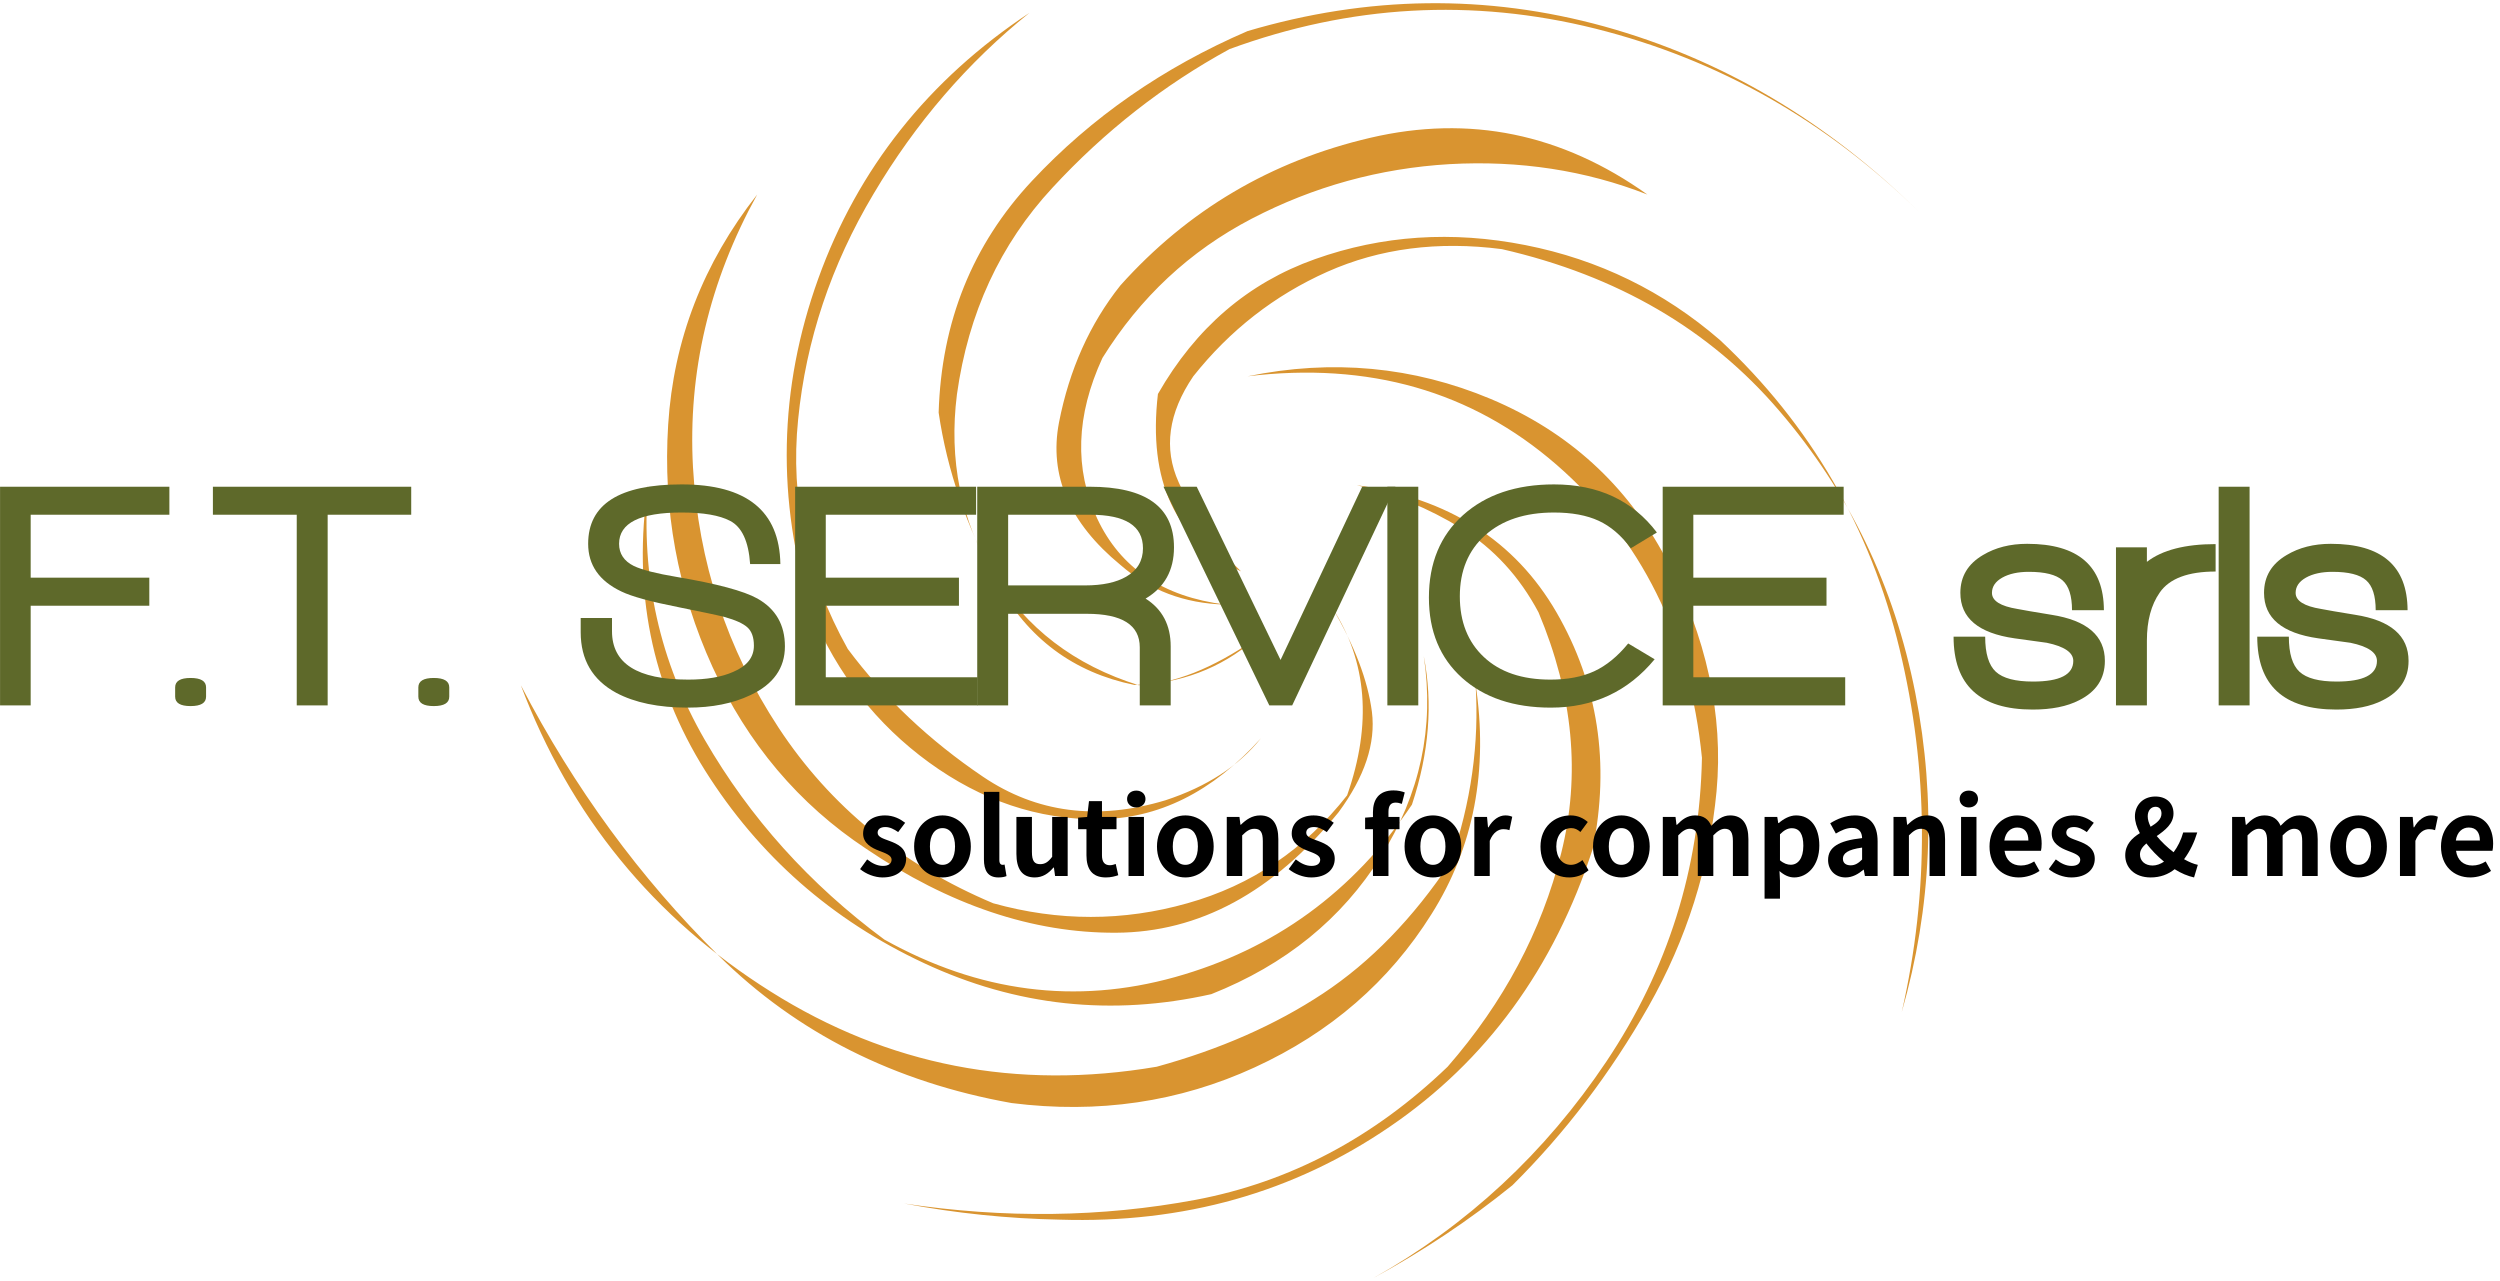 <?xml version="1.0" encoding="UTF-8"?>
<!DOCTYPE svg PUBLIC '-//W3C//DTD SVG 1.0//EN'
          'http://www.w3.org/TR/2001/REC-SVG-20010904/DTD/svg10.dtd'>
<svg height="274.667" viewBox="0 0 536 274.667" width="536" xmlns="http://www.w3.org/2000/svg" xmlns:xlink="http://www.w3.org/1999/xlink"
><g
  ><g
    ><path d="m 1708.59,99.059 c 199.34,-6.359 376.68,43.64 532.03,150 155.32,105.98 264.34,255.32 327,447.972 28,138.008 8.47,265 -58.52,381.019 -66.99,115.66 -174.33,183.98 -321.99,205 59.65,-13.99 115.82,-37.15 168.51,-69.5 52.31,-32.65 93.83,-77.85 124.5,-135.5 55.97,-133.011 68.16,-262.499 36.48,-388.519 -31.64,-125.66 -92.65,-240.312 -183.01,-343.98 -118.98,-114.34 -254.33,-185.821 -405.97,-214.5 -151.68,-28.352 -308.36,-30.352 -470,-6.012 83,-15.66 166.64,-24.34 250.97,-25.98 m 313.52,935.001 c -67.66,-46.681 -129.84,-71.169 -186.49,-73.509 -103.67,32.34 -181.83,92.149 -234.53,179.489 -52.3,87.34 -71.83,183.83 -58.47,289.49 18.32,131.02 69.65,242.03 153.98,333.01 84.02,91.01 179.18,165.51 285.51,223.51 194.65,71.33 391.17,82.35 589.49,33.01 198.36,-49.68 372.85,-148.67 523.52,-297.03 -149.69,147.7 -319.34,247.85 -509.03,300.51 -189.64,52.34 -381.32,49.84 -575,-7.5 -135.97,-58.67 -251.83,-139.14 -347.5,-241.49 -95.97,-102.65 -146.13,-227.18 -150.47,-373.51 13.64,-93.32 45.16,-184.84 94.5,-274.49 49.33,-89.65 123,-144.499 220.97,-164.499 74.03,2 138.52,26.328 193.52,73.009 m -21.49,110 c -42.34,40.98 -75.85,88.83 -100.5,143.48 -24.69,54.69 -16.84,111.68 23.47,171.01 59.03,74.34 131.02,130.51 216.02,168.48 84.65,37.7 178.51,49.85 281.48,36.52 186.02,-42.65 335,-129.49 447.03,-260.5 112.31,-130.67 185.47,-282.5 219.5,-455.511 33.98,-173.008 26.64,-344.34 -22,-513.988 44.65,195.32 43.48,390.508 -3.51,585.509 -46.99,195.32 -143.52,361.33 -289.49,497.97 -91.02,78.67 -195.51,129.69 -313.52,153.01 -118.01,23.36 -230.98,15.86 -338.98,-22.5 -108.01,-38.32 -192.5,-110.82 -253.52,-217.5 -16.33,-140.66 28.36,-235.98 134.02,-285.98 m 437.5,-989.529 c 84.65,84.02 157.82,180.199 219.5,288.52 61.33,108.32 97.81,223.828 109.49,346.48 11.33,123.008 -16.02,248.359 -81.99,376.019 -63.01,118.32 -157,203.83 -282,256.48 -125,52.35 -255.66,64.53 -392.03,36.52 195.36,23.68 361.37,-23.82 498.01,-142.5 136.68,-119.02 214.85,-276.52 234.49,-472.499 -3.63,-178.352 -55,-341.52 -153.98,-489.492 C 2490.62,206.371 2365.43,90.039 2214.1,5.039 c 80.35,43.672 155,93.512 224.02,149.492 m -162.03,613.52 C 2181.45,627.379 2054.1,534.73 1894.1,490.039 c -160,-44.648 -316.17,-24.488 -468.48,60.512 -120.35,88.98 -216.83,196.328 -289.53,321.988 -72.65,126.012 -103.16,262.851 -91.48,410.511 -25,-168.99 5.66,-322.351 91.99,-459.999 86.68,-137.66 204.34,-241.172 353.01,-310.512 148.32,-69.34 302.66,-85.98 463.01,-50 119.33,47.34 210.5,121.332 273.47,221.992 63.36,100.668 86.37,208.36 69.03,323.009 15,-76.329 8.67,-156.169 -19.03,-239.489 m -397.5,6.988 c -109.64,-33.008 -207.65,-20.309 -293.98,38.012 -86.33,58.32 -158.99,126.988 -218.01,206.009 -66.33,118.99 -93.01,242.31 -80,370 12.66,127.66 53.17,248.83 121.52,363.48 67.97,114.69 151.84,211.99 251.49,291.99 -163.01,-107.97 -276.49,-250.82 -340.51,-428.48 -63.98,-177.65 -67.65,-356.99 -10.98,-538 41.65,-99.652 104.81,-180.351 189.5,-241.999 85,-61.672 175.82,-92.18 272.5,-91.52 96.99,0.348 184.49,43.867 262.5,130.508 -35.67,-44.648 -87,-78.008 -154.03,-100 m 96.53,315.511 c -100.35,12.65 -169.18,58.98 -206.53,138.98 -36.99,79.69 -34.14,165.86 8.52,258.52 60.66,97.65 140.82,172.5 240.51,224.49 100,51.99 206.33,81.33 318.98,88.01 113.01,6.33 219.34,-10 319.02,-48.99 -138,98.32 -286.83,128.83 -446.52,91.49 -160,-37.35 -294.33,-116.68 -403.01,-238.01 -49.33,-61.99 -82.3,-135.66 -98.98,-220.98 -16.33,-85.35 16.68,-161.83 98.98,-229.53 47.03,-40.98 103.36,-62.3 169.03,-63.98 M 2171.6,783.051 c -68.32,-87 -154.14,-145 -257.5,-173.992 -103.32,-29.329 -207.65,-29.329 -313.01,0 -147.3,61.992 -262.65,156.332 -345.97,282.972 -83.36,127.029 -129.34,267.029 -138.01,419.999 -8.32,153.01 26.17,299.53 103.51,439.53 -87.03,-110.66 -134.84,-234.33 -143.51,-371.01 -8.67,-136.68 15.16,-266.84 71.48,-390.511 56.68,-123.668 139.18,-221.328 247.5,-293.008 134.34,-90.98 268.68,-136.133 403.01,-135.472 134.02,0.671 253.52,65.32 358.52,193.992 42.34,57.34 60.31,111.328 53.98,161.988 -6.64,51.012 -28.01,106.991 -63.98,168.011 56.33,-86.679 64.33,-187.499 23.98,-302.499 m 206.99,180 c 21.02,-139.34 -2.65,-263.172 -70.97,-371.492 -68.01,-108.668 -163.01,-191.008 -285,-247.028 -121.68,-55.98 -252.35,-75.152 -392,-57.5 -188.67,33.668 -346.17,113.008 -472.5,238.008 -126.36,125 -232.499,270.16 -318.511,435.512 79.34,-210.352 213.671,-375 403.011,-493.992 188.98,-119.02 396.33,-159.329 621.99,-121.008 101.99,28 191.33,67.34 268.01,118 76.64,50.668 145.15,121.179 205.5,211.488 33.33,96.012 46.84,191.992 40.47,288.012" fill="#d99430" fill-rule="evenodd" transform="matrix(.133 0 0 -.133 0 274.667)"
      /><path d="M 49.449,1235.39 V 1133.98 H 240.699 v -45.31 H 49.449 V 928.051 H 0.078 V 1280.55 H 273.051 v -45.16 z M 307.191,926.949 c -16.57,0 -24.851,5.039 -24.851,15.16 v 15 c 0,10.082 8.281,15.161 24.851,15.161 16.637,0 25,-5.079 25,-15.161 v -15 c 0,-10.121 -8.363,-15.16 -25,-15.16 z" fill="#5e692a" transform="matrix(.133 0 0 -.133 0 274.667)"
      /><path d="M 528.199,1235.39 V 928.051 h -49.84 v 307.339 h -135.16 v 45.16 h 319.692 v -45.16 z" fill="#5e692a" transform="matrix(.133 0 0 -.133 0 274.667)"
      /><path d="m 699.219,926.949 c -16.559,0 -24.84,5.039 -24.84,15.16 v 15 c 0,10.082 8.281,15.161 24.84,15.161 16.64,0 25,-5.079 25,-15.161 v -15 c 0,-10.121 -8.36,-15.16 -25,-15.16 z" fill="#5e692a" transform="matrix(.133 0 0 -.133 0 274.667)"
      /><path d="m 1108.75,924.449 c -47.11,0 -85.59,7.973 -115.469,23.91 -38.121,20.7 -57.191,53.281 -57.191,97.661 v 22.96 h 50.469 v -21.4 c 0,-51.99 40.941,-77.971 122.821,-77.971 29.76,0 53.98,4.141 72.65,12.5 22.19,9.371 33.28,23.441 33.28,42.191 0,13.43 -3.51,23.28 -10.47,29.53 -6.87,6.25 -19.14,11.79 -36.72,16.72 -10.42,2.69 -34.92,7.89 -73.43,15.62 -45.43,8.95 -76.41,17.42 -92.97,25.47 -35.74,16.95 -53.599,42.58 -53.599,76.88 0,63.82 50.238,95.78 150.789,95.78 104.68,0 157.69,-42.82 159.06,-128.44 h -48.75 c -2.5,36.64 -13.28,59.88 -32.34,69.69 -17,8.94 -42.97,13.43 -77.97,13.43 -67.31,0 -100.941,-16.83 -100.941,-50.46 0,-15.94 7.971,-27.9 23.911,-35.79 13.2,-6.25 36.28,-12.14 69.21,-17.65 64.46,-10.86 107.82,-22.46 130,-34.85 29.46,-16.68 44.22,-42.34 44.22,-77.03 0,-35.001 -18.55,-61.212 -55.62,-78.591 -28.13,-13.437 -61.8,-20.16 -100.94,-20.16 z" fill="#5e692a" transform="matrix(.133 0 0 -.133 0 274.667)"
      /><path d="m 1281.8,928.051 v 352.499 h 291.72 v -45.16 h -242.35 v -101.41 h 214.69 v -45.31 H 1331.17 V 973.359 h 244.85 v -45.308 z" fill="#5e692a" transform="matrix(.133 0 0 -.133 0 274.667)"
      /><path d="m 1846.72,1100.23 c 26.95,-17.11 40.47,-42.77 40.47,-77.03 v -95.149 h -49.85 v 93.589 c 0,36.02 -28.43,54.06 -85.31,54.06 H 1625.16 V 928.051 h -49.85 v 352.499 h 181.41 c 90.51,0 135.78,-32.58 135.78,-97.66 0,-37.11 -15.27,-64.65 -45.78,-82.66 z m -88.91,135.16 h -132.65 v -113.91 h 124.22 c 27.81,0 49.84,4.69 66.09,14.07 18.01,10.39 27.03,25.66 27.03,45.78 0,36.01 -28.24,54.06 -84.69,54.06 z" fill="#5e692a" transform="matrix(.133 0 0 -.133 0 274.667)"
      /><path d="m 2083.05,928.051 h -36.88 l -170.62,352.499 h 53.59 l 135.16,-279.22 131.56,279.22 h 53.59 z" fill="#5e692a" transform="matrix(.133 0 0 -.133 0 274.667)"
      /><path d="m 2236.48,928.051 h 49.84 v 352.5 H 2236.48 Z" fill="#5e692a" transform="matrix(.133 0 0 -.133 0 274.667)"
      /><path d="m 2628.91,1181.33 c -15.32,20.7 -32.62,35.51 -51.88,44.37 -19.18,8.83 -43.12,13.28 -71.87,13.28 -46.8,0 -83.83,-12.26 -111.1,-36.71 -27.18,-24.38 -40.78,-57.19 -40.78,-98.44 0,-40.94 12.89,-73.56 38.75,-97.81 25.82,-24.301 61.6,-36.411 107.35,-36.411 27.38,0 50.85,4.45 70.46,13.442 19.57,9.058 37.86,23.979 54.85,44.839 l 42.65,-25.47 c -42.93,-51.99 -98.71,-77.971 -167.34,-77.971 -59.69,0 -107.42,15.981 -143.12,47.973 -35.63,32.068 -53.44,75.198 -53.44,129.378 0,55.7 18.32,100.04 55,132.97 36.76,33 85.66,49.53 146.72,49.53 71.32,0 126.6,-25.86 165.78,-77.5 z" fill="#5e692a" transform="matrix(.133 0 0 -.133 0 274.667)"
      /><path d="m 2680.31,928.051 v 352.499 h 291.72 v -45.16 h -242.34 v -101.41 h 214.69 v -45.31 H 2729.69 V 973.359 h 244.84 v -45.308 z" fill="#5e692a" transform="matrix(.133 0 0 -.133 0 274.667)"
      /><path d="m 3351.56,936.332 c -19.37,-10 -44.33,-15 -74.84,-15 -85,0 -127.5,39.137 -127.5,117.498 h 50.94 c 0,-27.11 5.7,-45.939 17.18,-56.56 11.45,-10.551 31.41,-15.79 59.85,-15.79 43.32,0 65,11.102 65,33.29 0,13.51 -14.22,23.28 -42.66,29.21 -2.42,0.32 -19.76,2.7 -52.03,7.19 -58.24,8.32 -87.34,32.74 -87.34,73.28 0,26.33 12.11,46.64 36.4,60.94 20.08,12.07 43.83,18.13 71.25,18.13 82.19,0 123.44,-35.71 123.75,-107.04 h -51.4 c 0,23.21 -5.16,39.3 -15.47,48.29 -10.24,9.06 -28.28,13.59 -54.22,13.59 -17.42,0 -31.68,-3.13 -42.81,-9.38 -11.06,-6.25 -16.57,-14.45 -16.57,-24.53 0,-12.81 13.68,-21.48 41.1,-25.93 9.06,-1.8 27.26,-4.93 54.69,-9.38 57.5,-8.98 86.24,-33.75 86.24,-74.37 0,-28.438 -13.86,-49.61 -41.56,-63.438 z" fill="#5e692a" transform="matrix(.133 0 0 -.133 0 274.667)"
      /><path d="m 3481.64,1110.08 c -13.87,-19.81 -20.78,-45.63 -20.78,-77.5 V 928.051 h -49.84 v 254.839 h 49.84 v -23.44 c 24.69,19.07 61.6,28.6 110.78,28.6 v -44.22 c -44.37,0 -74.37,-11.25 -90,-33.75 z" fill="#5e692a" transform="matrix(.133 0 0 -.133 0 274.667)"
      /><path d="m 3576.56,928.051 h 49.84 v 352.5 H 3576.56 Z" fill="#5e692a" transform="matrix(.133 0 0 -.133 0 274.667)"
      /><path d="m 3841.09,936.332 c -19.37,-10 -44.33,-15 -74.84,-15 -85,0 -127.5,39.137 -127.5,117.498 h 50.94 c 0,-27.11 5.7,-45.939 17.19,-56.56 11.44,-10.551 31.4,-15.79 59.84,-15.79 43.32,0 65,11.102 65,33.29 0,13.51 -14.22,23.28 -42.66,29.21 -2.42,0.32 -19.76,2.7 -52.03,7.19 -58.24,8.32 -87.34,32.74 -87.34,73.28 0,26.33 12.11,46.64 36.4,60.94 20.08,12.07 43.83,18.13 71.25,18.13 82.19,0 123.44,-35.71 123.75,-107.04 h -51.4 c 0,23.21 -5.16,39.3 -15.47,48.29 -10.24,9.06 -28.28,13.59 -54.22,13.59 -17.42,0 -31.68,-3.13 -42.81,-9.38 -11.06,-6.25 -16.57,-14.45 -16.57,-24.53 0,-12.81 13.68,-21.48 41.1,-25.93 9.06,-1.8 27.26,-4.93 54.69,-9.38 57.5,-8.98 86.25,-33.75 86.25,-74.37 0,-28.438 -13.87,-49.61 -41.57,-63.438 z" fill="#5e692a" transform="matrix(.133 0 0 -.133 0 274.667)"
      /><path d="m 1422.73,650.699 c 24.85,0 37.97,13.442 37.97,30 0,17.66 -14.06,24.071 -26.56,28.75 -10,3.75 -19.37,6.25 -19.37,13.281 0,5.469 4.06,9.219 12.5,9.219 7.18,0 13.9,-3.429 20.62,-8.121 l 11.25,15 c -7.97,6.094 -18.59,11.871 -32.5,11.871 -21.41,0 -35.31,-12.179 -35.31,-29.371 0,-15.777 13.9,-23.129 25.94,-27.656 10,-3.902 20,-7.192 20,-14.223 0,-5.929 -4.38,-10.148 -13.91,-10.148 -8.75,0 -16.88,3.75 -25.47,10.469 l -11.41,-15.629 c 9.38,-7.813 23.44,-13.442 36.25,-13.442 z m 96.65,0 c 23.74,0 45.62,18.281 45.62,49.852 0,31.719 -21.88,50.148 -45.62,50.148 -23.91,0 -45.79,-18.429 -45.79,-50.148 0,-31.571 21.88,-49.852 45.79,-49.852 z m 0,20.321 c -12.97,0 -20.32,11.558 -20.32,29.531 0,17.969 7.35,29.679 20.32,29.679 12.81,0 20.15,-11.71 20.15,-29.679 0,-17.973 -7.34,-29.531 -20.15,-29.531 z" transform="matrix(.133 0 0 -.133 0 274.667)"
      /><path d="m 1609.57,650.699 c 5.78,0 10,0.942 12.97,2.192 l -3.13,18.589 c -1.71,-0.46 -2.34,-0.46 -3.43,-0.46 -2.35,0 -5,1.871 -5,7.5 v 110.152 h -24.85 V 679.77 c 0,-17.661 6.1,-29.071 23.44,-29.071 z" transform="matrix(.133 0 0 -.133 0 274.667)"
      /><path d="m 1667.85,650.699 c 12.97,0 22.19,6.25 30.31,15.942 h 0.79 l 1.87,-13.59 h 20.31 v 95.148 h -25 V 683.98 c -6.4,-8.429 -11.56,-11.871 -19.37,-11.871 -9.22,0 -13.28,5 -13.28,19.84 v 56.25 h -25 v -59.527 c 0,-23.75 8.9,-37.973 29.37,-37.973 z" transform="matrix(.133 0 0 -.133 0 274.667)"
      /><path d="m 1782.66,650.699 c 8.28,0 15,1.879 20,3.602 l -4.07,18.121 c -2.5,-0.942 -6.25,-2.031 -9.37,-2.031 -8.44,0 -12.81,5.16 -12.81,15.937 v 42.192 h 23.43 v 19.679 h -23.43 v 25.473 h -20.94 l -2.97,-25.473 -14.53,-1.09 V 728.52 h 13.44 v -42.192 c 0,-21.406 8.59,-35.629 31.25,-35.629 z" transform="matrix(.133 0 0 -.133 0 274.667)"
      /><path d="m 1819.22,653.051 h 24.84 v 95.148 H 1819.22 Z m 12.5,110.469 c 8.59,0 14.84,5.781 14.84,13.589 0,8.121 -6.25,13.59 -14.84,13.59 -8.6,0 -14.84,-5.469 -14.84,-13.59 0,-7.808 6.24,-13.589 14.84,-13.589 z" transform="matrix(.133 0 0 -.133 0 274.667)"
      /><path d="m 1910.86,650.699 c 23.75,0 45.62,18.281 45.62,49.852 0,31.719 -21.87,50.148 -45.62,50.148 -23.91,0 -45.78,-18.429 -45.78,-50.148 0,-31.571 21.87,-49.852 45.78,-49.852 z m 0,20.321 c -12.97,0 -20.31,11.558 -20.31,29.531 0,17.969 7.34,29.679 20.31,29.679 12.81,0 20.16,-11.71 20.16,-29.679 0,-17.973 -7.35,-29.531 -20.16,-29.531 z" transform="matrix(.133 0 0 -.133 0 274.667)"
      /><path d="m 1977.58,653.051 h 24.84 v 65.469 c 7.03,6.871 12.03,10.621 19.85,10.621 9.37,0 13.43,-5.161 13.43,-19.84 v -56.25 h 25 v 59.371 c 0,23.906 -8.9,38.277 -29.37,38.277 -12.97,0 -22.66,-6.871 -30.94,-15 h -0.78 l -1.56,12.5 h -20.47 z" transform="matrix(.133 0 0 -.133 0 274.667)"
      /><path d="m 2113.67,650.699 c 24.85,0 37.97,13.442 37.97,30 0,17.66 -14.06,24.071 -26.56,28.75 -10,3.75 -19.38,6.25 -19.38,13.281 0,5.469 4.07,9.219 12.5,9.219 7.19,0 13.91,-3.429 20.63,-8.121 l 11.25,15 c -7.97,6.094 -18.6,11.871 -32.5,11.871 -21.41,0 -35.31,-12.179 -35.31,-29.371 0,-15.777 13.9,-23.129 25.93,-27.656 10,-3.902 20,-7.192 20,-14.223 0,-5.929 -4.37,-10.148 -13.9,-10.148 -8.75,0 -16.88,3.75 -25.47,10.469 l -11.41,-15.629 c 9.38,-7.813 23.44,-13.442 36.25,-13.442 z" transform="matrix(.133 0 0 -.133 0 274.667)"
      /><path d="m 2264.49,787.73 c -4.37,1.719 -10.78,3.29 -18.12,3.29 -23.91,0 -33.13,-15.161 -33.13,-35.161 v -7.808 l -12.65,-0.942 V 728.52 h 12.65 v -75.469 h 25 v 75.469 h 17.81 v 19.679 h -17.81 v 8.281 c 0,10.469 4.06,14.848 11.56,14.848 3.13,0 6.88,-0.777 10,-2.027 z" transform="matrix(.133 0 0 -.133 0 274.667)"
      /><path d="m 2309.96,650.699 c 23.75,0 45.63,18.281 45.63,49.852 0,31.719 -21.88,50.148 -45.63,50.148 -23.91,0 -45.78,-18.429 -45.78,-50.148 0,-31.571 21.87,-49.852 45.78,-49.852 z m 0,20.321 c -12.97,0 -20.31,11.558 -20.31,29.531 0,17.969 7.34,29.679 20.31,29.679 12.81,0 20.16,-11.71 20.16,-29.679 0,-17.973 -7.35,-29.531 -20.16,-29.531 z" transform="matrix(.133 0 0 -.133 0 274.667)"
      /><path d="m 2376.68,653.051 h 24.84 v 56.719 c 5.47,13.902 14.38,18.75 21.88,18.75 3.9,0 6.72,-0.469 9.84,-1.571 l 4.53,21.571 c -2.97,1.25 -6.09,2.179 -11.25,2.179 -9.84,0 -20.15,-6.871 -27.03,-19.219 h -0.78 l -1.56,16.719 h -20.47 z" transform="matrix(.133 0 0 -.133 0 274.667)"
      /><path d="m 2529.73,650.699 c 10.47,0 22.03,3.602 31.09,11.571 l -9.84,16.402 c -5.32,-4.371 -11.72,-7.652 -18.6,-7.652 -13.75,0 -23.59,11.558 -23.59,29.531 0,17.969 9.84,29.679 24.37,29.679 5.32,0 9.85,-2.179 14.54,-6.25 l 11.87,16.098 c -6.87,5.942 -15.94,10.621 -27.66,10.621 -25.78,0 -48.59,-18.429 -48.59,-50.148 0,-31.571 20,-49.852 46.41,-49.852 z" transform="matrix(.133 0 0 -.133 0 274.667)"
      /><path d="m 2613.75,650.699 c 23.75,0 45.63,18.281 45.63,49.852 0,31.719 -21.88,50.148 -45.63,50.148 -23.91,0 -45.78,-18.429 -45.78,-50.148 0,-31.571 21.87,-49.852 45.78,-49.852 z m 0,20.321 c -12.97,0 -20.31,11.558 -20.31,29.531 0,17.969 7.34,29.679 20.31,29.679 12.81,0 20.16,-11.71 20.16,-29.679 0,-17.973 -7.35,-29.531 -20.16,-29.531 z" transform="matrix(.133 0 0 -.133 0 274.667)"
      /><path d="m 2680.51,653.051 h 24.84 v 65.469 c 6.72,7.179 12.81,10.621 18.28,10.621 9.07,0 13.28,-5.161 13.28,-19.84 v -56.25 h 25 v 65.469 c 6.88,7.179 12.97,10.621 18.44,10.621 8.91,0 13.13,-5.161 13.13,-19.84 v -56.25 h 25 v 59.371 c 0,23.906 -9.22,38.277 -29.53,38.277 -12.35,0 -21.57,-7.5 -30.32,-16.719 -4.53,10.469 -12.5,16.719 -26.09,16.719 -12.5,0 -21.25,-6.871 -29.22,-15.148 h -0.78 l -1.56,12.648 h -20.47 z" transform="matrix(.133 0 0 -.133 0 274.667)"
      /><path d="m 2844.53,616.48 h 24.85 v 28.911 l -0.79,15.629 c 7.35,-6.571 15.32,-10.321 23.75,-10.321 20.94,0 40.47,18.91 40.47,51.41 0,29.371 -14.06,48.59 -37.5,48.59 -10.15,0 -20,-5.469 -27.97,-12.34 h -0.78 l -1.56,9.84 h -20.47 z m 42.19,54.692 c -5.16,0 -11.25,1.879 -17.34,7.187 v 41.871 c 6.56,6.571 12.34,9.848 18.9,9.848 12.97,0 18.75,-10 18.75,-28.277 0,-20.629 -8.75,-30.629 -20.31,-30.629 z" transform="matrix(.133 0 0 -.133 0 274.667)"
      /><path d="m 2975.2,650.699 c 10.93,0 20.46,5.473 28.75,12.5 h 0.46 l 1.88,-10.148 h 20.47 v 55.621 c 0,27.5 -12.5,42.027 -36.56,42.027 -15,0 -28.6,-5.621 -39.85,-12.648 l 9.06,-16.571 c 8.75,5.161 17.35,9.071 26.1,9.071 11.87,0 15.94,-7.192 16.25,-16.41 -38.28,-4.219 -54.85,-14.84 -54.85,-35.313 0,-16.098 11.25,-28.129 28.29,-28.129 z m 8.12,19.531 c -7.19,0 -12.5,3.29 -12.5,10.629 0,8.59 7.81,14.84 30.94,17.969 v -19.219 c -5.94,-5.937 -11.25,-9.379 -18.44,-9.379 z" transform="matrix(.133 0 0 -.133 0 274.667)"
      /><path d="m 3052.38,653.051 h 24.85 v 65.469 c 7.03,6.871 12.03,10.621 19.84,10.621 9.38,0 13.44,-5.161 13.44,-19.84 v -56.25 h 25 v 59.371 c 0,23.906 -8.91,38.277 -29.38,38.277 -12.97,0 -22.65,-6.871 -30.93,-15 h -0.79 l -1.56,12.5 h -20.47 z" transform="matrix(.133 0 0 -.133 0 274.667)"
      /><path d="m 3161.29,653.051 h 24.84 v 95.148 H 3161.29 Z m 12.5,110.469 c 8.59,0 14.84,5.781 14.84,13.589 0,8.121 -6.25,13.59 -14.84,13.59 -8.59,0 -14.84,-5.469 -14.84,-13.59 0,-7.808 6.25,-13.589 14.84,-13.589 z" transform="matrix(.133 0 0 -.133 0 274.667)"
      /><path d="m 3254.34,650.699 c 11.87,0 24.06,4.071 33.43,10.473 l -8.59,15.308 c -6.72,-4.21 -13.59,-6.558 -21.41,-6.558 -14.06,0 -24.22,8.129 -26.4,23.75 h 58.75 c 0.62,2.187 1.09,6.879 1.09,11.406 0,26.402 -13.59,45.621 -39.69,45.621 -22.81,0 -44.37,-19.219 -44.37,-50.148 0,-31.41 20.78,-49.852 47.19,-49.852 z m -23.29,59.531 c 1.88,13.911 10.79,20.942 20.79,20.942 12.18,0 17.96,-8.121 17.96,-20.942 z" transform="matrix(.133 0 0 -.133 0 274.667)"
      /><path d="m 3338.87,650.699 c 24.84,0 37.97,13.442 37.97,30 0,17.66 -14.07,24.071 -26.57,28.75 -10,3.75 -19.37,6.25 -19.37,13.281 0,5.469 4.06,9.219 12.5,9.219 7.19,0 13.9,-3.429 20.62,-8.121 l 11.25,15 c -7.97,6.094 -18.59,11.871 -32.5,11.871 -21.4,0 -35.31,-12.179 -35.31,-29.371 0,-15.777 13.91,-23.129 25.94,-27.656 10,-3.902 20,-7.192 20,-14.223 0,-5.929 -4.38,-10.148 -13.91,-10.148 -8.75,0 -16.87,3.75 -25.47,10.469 l -11.4,-15.629 c 9.37,-7.813 23.43,-13.442 36.25,-13.442 z" transform="matrix(.133 0 0 -.133 0 274.667)"
      /><path d="m 3449.69,687.891 c 0,6.879 4.22,12.339 10.31,17.66 7.97,-10.473 17.66,-20.473 28.44,-29.379 -5.94,-3.902 -12.19,-6.25 -18.28,-6.25 -12.19,0 -20.47,7.187 -20.47,17.969 z m 12.5,61.41 c 0,9.371 5.31,15.308 12.65,15.308 6.57,0 9.54,-4.687 9.54,-10.937 0,-9.223 -7.66,-15.313 -17.5,-21.25 -2.97,5.937 -4.69,11.558 -4.69,16.879 z m 80.78,-78.281 c -6.41,1.25 -14.06,4.531 -22.19,9.058 9.69,13.121 16.56,27.652 21.25,43.121 h -22.65 c -3.44,-12.34 -8.91,-23.121 -15.47,-31.871 -10,7.652 -19.69,16.871 -27.19,26.094 13.44,9.379 27.03,19.848 27.03,36.406 0,16.563 -11.41,27.344 -29.22,27.344 -20.31,0 -32.97,-14.371 -32.97,-31.871 0,-8.442 2.82,-17.66 7.97,-27.192 -12.65,-7.968 -23.59,-18.281 -23.59,-35.781 0,-19.527 14.68,-35.629 41.09,-35.629 15.47,0 28.28,5 38.59,13.281 10.47,-6.71 21.41,-11.089 31.26,-13.281 z" transform="matrix(.133 0 0 -.133 0 274.667)"
      /><path d="m 3598.24,653.051 h 24.85 v 65.469 c 6.71,7.179 12.81,10.621 18.28,10.621 9.06,0 13.28,-5.161 13.28,-19.84 v -56.25 h 25 v 65.469 c 6.87,7.179 12.97,10.621 18.44,10.621 8.9,0 13.12,-5.161 13.12,-19.84 v -56.25 h 25 v 59.371 c 0,23.906 -9.22,38.277 -29.53,38.277 -12.34,0 -21.56,-7.5 -30.31,-16.719 -4.53,10.469 -12.5,16.719 -26.1,16.719 -12.5,0 -21.25,-6.871 -29.22,-15.148 h -0.78 l -1.56,12.648 h -20.47 z" transform="matrix(.133 0 0 -.133 0 274.667)"
      /><path d="m 3802.11,650.699 c 23.75,0 45.62,18.281 45.62,49.852 0,31.719 -21.87,50.148 -45.62,50.148 -23.91,0 -45.78,-18.429 -45.78,-50.148 0,-31.571 21.87,-49.852 45.78,-49.852 z m 0,20.321 c -12.97,0 -20.31,11.558 -20.31,29.531 0,17.969 7.34,29.679 20.31,29.679 12.81,0 20.16,-11.71 20.16,-29.679 0,-17.973 -7.35,-29.531 -20.16,-29.531 z" transform="matrix(.133 0 0 -.133 0 274.667)"
      /><path d="m 3868.83,653.051 h 24.84 v 56.719 c 5.47,13.902 14.38,18.75 21.88,18.75 3.9,0 6.72,-0.469 9.84,-1.571 l 4.53,21.571 c -2.97,1.25 -6.09,2.179 -11.25,2.179 -9.84,0 -20.15,-6.871 -27.03,-19.219 h -0.78 l -1.56,16.719 h -20.47 z" transform="matrix(.133 0 0 -.133 0 274.667)"
      /><path d="m 3982.15,650.699 c 11.87,0 24.06,4.071 33.44,10.473 l -8.6,15.308 c -6.72,-4.21 -13.59,-6.558 -21.4,-6.558 -14.07,0 -24.22,8.129 -26.41,23.75 h 58.75 c 0.62,2.187 1.09,6.879 1.09,11.406 0,26.402 -13.59,45.621 -39.68,45.621 -22.82,0 -44.38,-19.219 -44.38,-50.148 0,-31.41 20.78,-49.852 47.19,-49.852 z m -23.28,59.531 c 1.87,13.911 10.78,20.942 20.78,20.942 12.19,0 17.97,-8.121 17.97,-20.942 z" transform="matrix(.133 0 0 -.133 0 274.667)"
    /></g
  ></g
></svg
>
